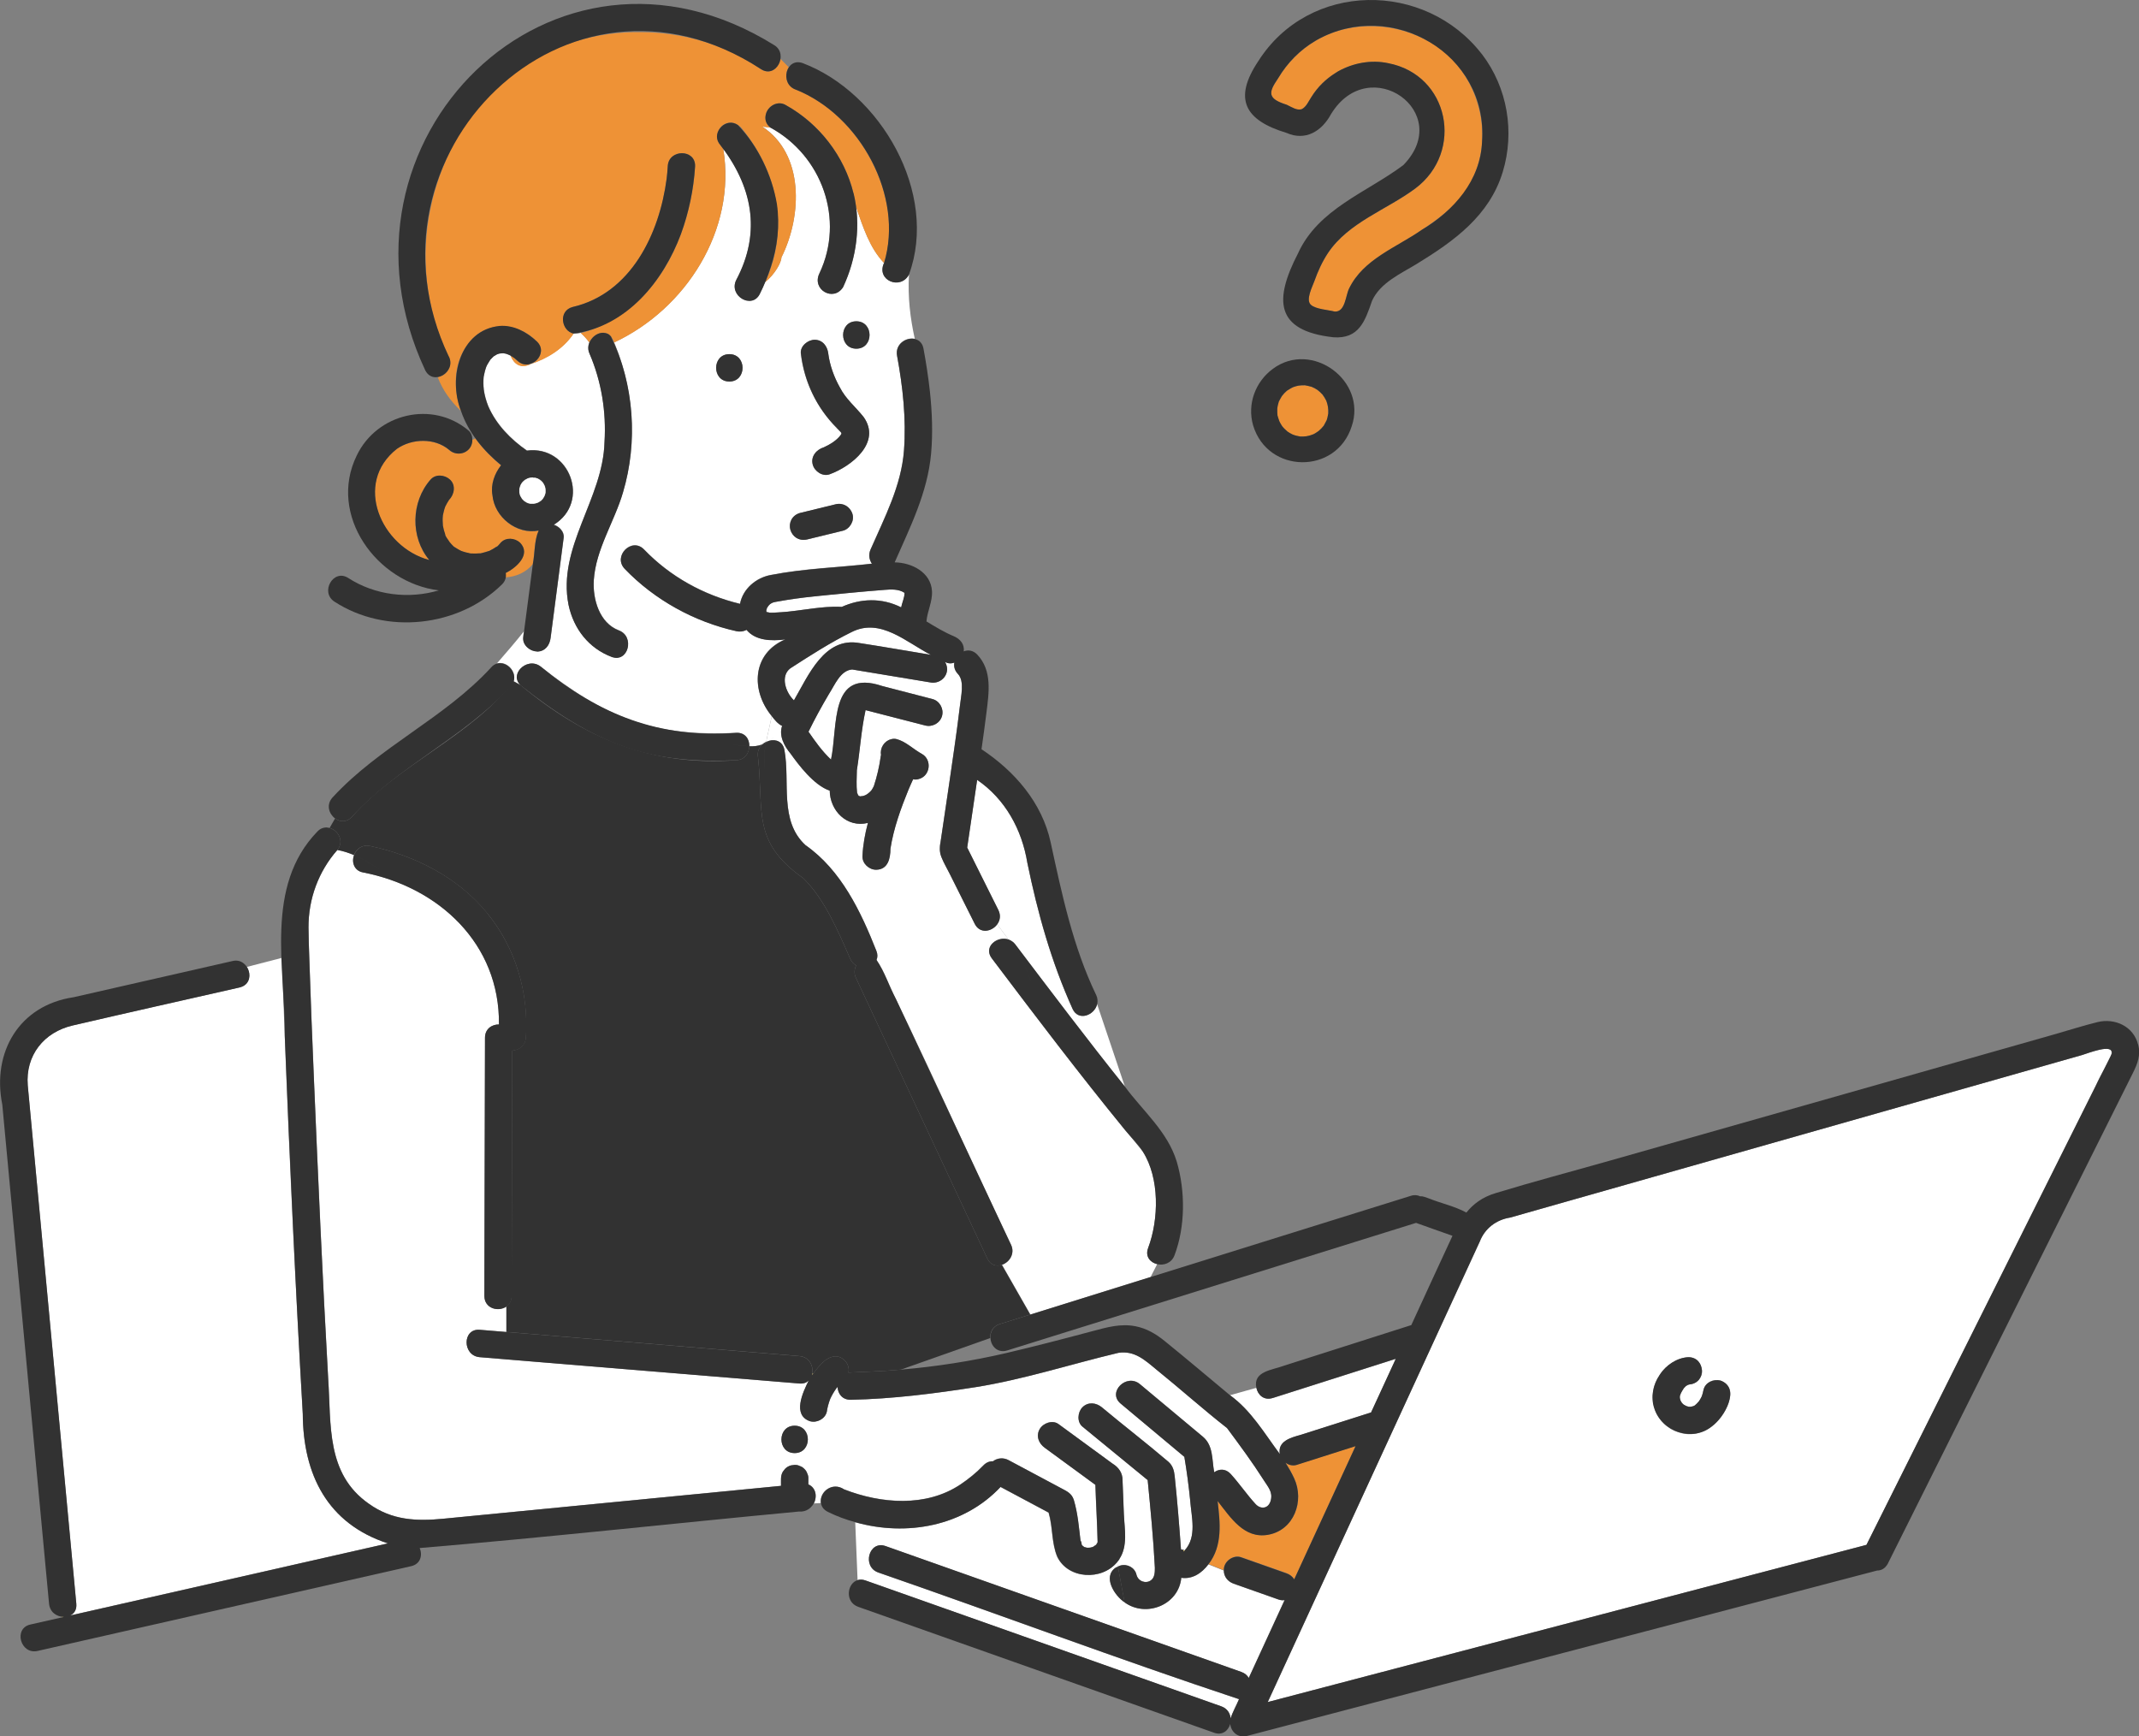 <svg width="340" height="276" viewBox="0 0 340 276" fill="none" xmlns="http://www.w3.org/2000/svg">
<rect x="0" y="0" width="340" height="276" fill="#808080" stroke="none"/>
<g clip-path="url(#clip0_57_106)">
<path d="M76.454 87.94C76.388 87.94 76.19 87.962 76.19 87.973C76.212 87.995 76.333 87.973 76.454 87.94Z" fill="#FFDC50"/>
<path d="M74.773 87.973C74.686 87.962 74.543 87.929 74.554 87.94C74.565 87.962 74.664 87.973 74.773 87.973Z" fill="#FFDC50"/>
<path d="M133.777 68.912C133.777 68.912 133.777 68.934 133.777 68.945C133.821 69.055 133.821 69.044 133.777 68.912Z" fill="#FFDC50"/>
<path d="M174.464 245.078C174.486 244.715 174.497 244.913 174.464 245.078V245.078Z" fill="#FFDC50"/>
<path d="M78.386 56.71C78.386 56.71 78.441 56.677 78.463 56.666C78.463 56.666 78.463 56.666 78.474 56.666C78.441 56.688 78.419 56.71 78.386 56.721V56.71Z" fill="#FFDC50"/>
<path d="M140.586 93.755C134.963 94.261 129.286 94.624 123.718 95.591C123.048 95.723 122.851 95.701 122.4 96.031C122.4 96.031 122.225 96.207 122.181 96.261C122.115 96.349 121.983 96.536 121.928 96.635C121.895 96.756 121.851 96.899 121.818 97.02C121.818 97.064 121.829 97.174 121.84 97.218C121.851 97.273 121.862 97.317 121.884 97.328V97.284C121.862 97.24 121.884 97.262 121.917 97.284C121.972 97.284 122.357 97.383 122.291 97.372C126.101 97.438 130.011 96.261 133.832 96.459C136.797 95.118 140.147 94.964 143.265 96.536C143.419 95.778 143.814 94.964 143.803 94.228C142.87 93.601 141.673 93.667 140.597 93.755H140.586Z" fill="white"/>
<path d="M188.334 246.452H188.312C187.916 246.353 188.191 246.87 188.334 246.452Z" fill="#FFDC50"/>
<path d="M188.531 246.529C188.455 246.485 188.389 246.463 188.334 246.452C188.4 246.485 188.466 246.496 188.531 246.529Z" fill="#FFDC50"/>
<path d="M266.973 222.06C266.973 222.06 266.973 222.093 266.984 222.115C266.984 222.093 266.984 222.082 266.973 222.06Z" fill="#FFDC50"/>
<path d="M135.381 100.461C132.042 102.087 128.748 104.209 125.629 106.232C123.982 107.452 124.882 110.068 126.2 111.321C128.506 107.353 131.043 101.186 136.633 102.219C140.421 102.802 144.188 103.462 147.966 104.088C144.056 102.098 139.971 98.152 135.381 100.461Z" fill="white"/>
<path d="M143.793 94.14C143.902 94.008 143.716 94.096 143.793 94.195C143.793 94.173 143.793 94.14 143.793 94.14Z" fill="#FFDC50"/>
<path d="M78.584 56.578C78.584 56.578 78.562 56.578 78.474 56.644C78.507 56.622 78.54 56.6 78.584 56.578Z" fill="#FFDC50"/>
<path d="M269.641 223.192C269.641 223.192 269.509 223.291 269.433 223.368C269.542 223.302 269.63 223.236 269.641 223.192Z" fill="#FFDC50"/>
<path d="M267.017 221.862C267.017 221.862 267.017 221.95 267.017 221.994C267.028 221.928 267.05 221.862 267.061 221.807C267.061 221.697 267.017 221.741 267.017 221.862Z" fill="#FFDC50"/>
<path d="M267.522 220.818C267.522 220.818 267.588 220.752 267.621 220.719C267.621 220.719 267.621 220.697 267.632 220.697C267.599 220.741 267.566 220.785 267.522 220.829V220.818Z" fill="#FFDC50"/>
<path d="M267.665 220.642C267.665 220.642 267.643 220.675 267.632 220.686C267.665 220.642 267.697 220.609 267.73 220.576C267.796 220.499 267.719 220.543 267.654 220.642H267.665Z" fill="#FFDC50"/>
<path d="M268.927 223.61C268.927 223.61 269.081 223.566 269.191 223.5C269.081 223.533 268.883 223.599 268.927 223.61Z" fill="#FFDC50"/>
<path d="M268.104 220.202C268.104 220.202 268.159 220.18 268.236 220.147C268.181 220.158 268.126 220.18 268.104 220.202Z" fill="#FFDC50"/>
<path d="M266.984 222.104C266.995 222.06 267.006 222.038 267.006 222.005C267.006 222.005 267.006 222.005 267.006 221.994C267.006 222.027 266.995 222.071 266.984 222.104Z" fill="#FFDC50"/>
<path d="M9.774 256.983L9.796 257.093C9.916 257.071 10.037 257.038 10.158 257.016C10.037 257.016 9.905 257.005 9.785 256.983H9.774Z" fill="#FFDC50"/>
<path d="M38.084 156.951C29.233 158.963 20.382 160.941 11.542 162.997C6.973 164.063 4.03 167.735 4.404 172.516C6.973 199.987 9.554 227.457 12.124 254.927C12.211 255.862 11.772 256.477 11.146 256.785C27.981 252.96 44.816 249.145 61.651 245.32C52.031 242.187 48.165 234.371 48.121 224.731C46.727 200.591 45.65 176.43 44.805 152.257L39.237 153.697C39.962 154.83 39.753 156.566 38.073 156.94L38.084 156.951Z" fill="white"/>
<path d="M200.853 235.218C199.052 232.393 197.053 229.689 195.054 226.995C191.244 224.016 187.543 220.697 183.743 217.63C181.975 216.168 180.328 214.651 177.791 215.036C170.247 216.827 162.802 219.257 155.115 220.488C148.559 221.51 141.893 222.368 135.249 222.499C133.887 222.521 133.195 221.51 133.151 220.455C133.096 220.521 133.031 220.587 132.976 220.653C132.58 221.191 132.251 221.763 131.976 222.368C131.724 223.016 131.537 223.698 131.438 224.39C131.197 225.533 129.857 226.226 128.759 225.907C125.937 224.94 127.606 221.345 128.55 219.465C128.21 219.773 127.727 219.96 127.101 219.916C124.97 219.74 122.84 219.564 120.709 219.389C107.312 218.289 93.903 217.179 80.506 216.08C79.089 215.959 77.662 215.849 76.245 215.728C73.467 215.497 73.456 211.144 76.245 211.375C77.662 211.496 79.089 211.606 80.506 211.727V207.671C79.177 208.583 76.992 207.967 76.992 205.989V200.877C77.036 188.895 77.058 176.913 77.091 164.932C77.091 163.514 78.211 162.821 79.309 162.832C79.463 150.004 69.733 140.99 57.675 138.66C56.335 138.407 55.83 137.088 56.281 135.911C55.424 135.549 54.545 135.263 53.634 135.098C50.636 138.495 49.022 142.87 49.044 147.432C49.055 149.091 49.12 150.751 49.175 152.411C49.373 158.644 49.637 164.866 49.889 171.098C50.559 187.115 51.273 203.142 52.173 219.147C52.667 226.446 51.833 234.272 58.63 239.01C62.353 241.681 66.263 241.813 70.534 241.396C88.412 239.659 106.28 237.911 124.157 236.174C124.179 235.416 124.037 234.602 124.454 233.921C124.564 233.778 124.685 233.624 124.794 233.481C125.069 233.206 125.387 233.019 125.75 232.92C125.947 232.898 126.134 232.865 126.332 232.843C126.628 232.832 126.914 232.898 127.166 233.03C127.441 233.118 127.672 233.272 127.869 233.481C128.078 233.679 128.232 233.91 128.32 234.184C128.451 234.448 128.517 234.723 128.506 235.02V235.943C129.659 236.372 129.934 237.878 129.374 238.977L130.472 238.911C130.197 237.13 132.295 235.471 134.151 236.724C140.015 239.01 147.164 239.593 152.611 235.976C153.939 235.097 155.202 234.064 156.311 232.909C156.784 232.426 157.311 232.239 157.827 232.261C158.508 231.722 159.485 231.645 160.287 232.074C163.098 233.58 165.92 235.075 168.732 236.581C169.588 237.043 170.346 237.372 170.675 238.417C171.312 240.549 171.488 242.825 171.752 245.034C171.675 244.451 172.136 245.881 171.806 245.287C171.828 245.32 171.938 245.573 171.96 245.562C171.971 245.584 171.982 245.595 171.993 245.617C172.048 245.683 172.158 245.771 172.202 245.793C172.246 245.826 172.301 245.859 172.334 245.891C172.465 245.913 172.63 245.957 172.751 246.001C172.916 245.99 173.08 246.023 173.256 245.99C173.432 245.957 173.596 245.913 173.761 245.848C173.838 245.793 174.146 245.562 174.113 245.617C174.157 245.573 174.2 245.529 174.244 245.496C174.277 245.408 174.552 245.056 174.453 245.122C174.453 245.122 174.453 245.122 174.453 245.133C174.453 245.133 174.453 245.133 174.453 245.122C174.453 245.122 174.453 245.122 174.442 245.122C174.442 245.144 174.42 245.166 174.409 245.177C174.2 245.386 174.354 245.199 174.442 245.122C174.442 245.111 174.442 245.089 174.453 245.078C174.398 242.055 174.2 239.032 174.102 236.009C171.411 234.042 168.721 232.074 166.041 230.106C165.086 229.414 164.614 228.227 165.261 227.127C165.811 226.182 167.293 225.654 168.237 226.347C171.093 228.435 173.959 230.535 176.814 232.624C177.824 233.239 178.439 234.13 178.417 235.317C178.483 237.097 178.56 238.878 178.626 240.659C178.725 243 179.296 245.738 177.901 247.804C177.791 247.958 177.671 248.101 177.55 248.255L177.693 249.002C177.824 248.947 177.945 248.87 178.077 248.837C179.175 248.519 180.394 249.167 180.647 250.299C180.921 251.355 182.118 251.762 182.92 251.201C183.557 250.761 183.579 249.893 183.568 249.178C183.326 244.528 182.876 239.89 182.426 235.251C178.966 232.415 175.507 229.59 172.059 226.754C171.148 226.006 171.29 224.445 172.059 223.676C172.949 222.785 174.222 222.928 175.134 223.676C178.637 226.611 182.261 229.392 185.731 232.349C186.423 232.964 186.621 233.712 186.719 234.613C187.126 238.494 187.444 242.374 187.719 246.265C187.905 246.287 188.092 246.342 188.29 246.419H188.312C190.299 244.254 189.377 241.055 189.179 238.45C188.949 236.141 188.641 233.844 188.257 231.557C184.875 228.732 181.492 225.907 178.121 223.082C175.968 221.279 179.065 218.223 181.196 220.004C184.523 222.785 187.851 225.566 191.189 228.347C192.88 229.765 192.617 231.975 193.001 234.009C193.77 233.459 194.813 233.382 195.636 234.294C197.02 235.822 198.184 237.537 199.568 239.054C200.402 239.967 201.665 239.813 201.995 238.461C202.324 237.13 201.599 236.405 200.831 235.196L200.853 235.218ZM126.31 230.975C123.51 230.975 123.51 226.622 126.31 226.622C129.11 226.622 129.11 230.975 126.31 230.975Z" fill="white"/>
<path d="M187.785 250.783C187.367 255.158 182.129 257.148 178.769 254.697C177.209 253.685 175.211 250.651 177.341 249.189C177.451 249.112 177.583 249.079 177.704 249.035L177.561 248.288C175.145 251.289 169.731 251.047 168.018 247.43C167.106 245.21 167.348 242.737 166.656 240.439C164.108 239.076 161.561 237.724 159.013 236.361C153.127 242.627 144.067 244.265 135.941 241.978L136.314 251.168C136.676 251.058 137.083 251.058 137.544 251.223C139.894 252.058 142.255 252.894 144.605 253.718C161.11 259.555 177.616 265.392 194.121 271.24C195.087 271.581 195.538 272.361 195.593 273.164C195.922 272.109 196.504 271.13 196.932 270.097C177.737 263.732 158.716 256.576 139.587 249.959C136.962 249.035 138.104 244.825 140.74 245.76C159.595 252.432 178.461 259.105 197.317 265.777C197.866 265.975 198.239 266.316 198.481 266.722C200.38 262.6 202.28 258.467 204.18 254.345C203.543 254.477 202.972 254.147 202.379 253.96C200.282 253.224 198.184 252.476 196.087 251.74C195.12 251.399 194.516 250.596 194.516 249.64L192.078 248.662C191.002 250.102 189.498 251.08 187.741 250.816L187.785 250.783Z" fill="white"/>
<path d="M206.157 232.832C205.509 233.041 204.861 232.865 204.345 232.492C204.85 233.305 205.322 234.13 205.718 234.976C207.398 238.581 205.696 243.242 201.534 243.957C197.778 244.594 195.658 241.264 193.55 238.581C193.945 241.989 194.385 245.683 192.111 248.618L194.549 249.596C194.439 248.244 195.999 247.057 197.284 247.507C197.58 247.617 197.888 247.716 198.184 247.826C200.282 248.563 202.379 249.31 204.477 250.047C205.026 250.245 205.454 250.585 205.729 251.014C208.979 243.957 212.23 236.9 215.48 229.842C212.372 230.832 209.265 231.821 206.157 232.81V232.832Z" fill="#EE9236"/>
<path d="M161.209 149.916C167.051 157.534 172.784 165.239 178.802 172.714L174.387 159.611C173.97 161.392 171.4 162.392 170.478 160.359C167.095 152.862 164.943 145.2 163.296 137.165C162.428 131.866 159.793 127.029 155.312 123.963C154.796 127.557 154.269 131.141 153.731 134.724C155.378 138.033 157.036 141.342 158.684 144.65C159.09 145.497 158.98 146.266 158.497 146.937C159.101 147.728 159.716 148.531 160.309 149.344C160.627 149.454 160.946 149.641 161.209 149.916Z" fill="white"/>
<path d="M182.492 198.382C184.216 193.831 184.347 187.279 181.657 183.047C173.388 173.044 165.448 162.711 157.64 152.312C156.268 150.477 158.53 148.718 160.309 149.333C159.716 148.52 159.101 147.728 158.497 146.926C157.64 148.091 155.751 148.476 154.928 146.838C153.61 144.2 152.292 141.551 150.963 138.912C150.151 137.307 148.976 135.659 149.503 133.79C150.557 126.579 151.688 119.412 152.578 112.179C152.731 110.695 153.357 108.287 152.259 107.122C151.721 106.55 151.578 105.902 151.688 105.308C151.205 105.506 150.667 105.473 150.206 105.209C151.249 106.946 149.679 108.87 147.79 108.452C143.672 107.771 139.565 107.089 135.447 106.408C133.558 106.55 132.679 108.892 131.768 110.288C130.604 112.234 129.495 114.278 128.506 116.301C129.582 117.862 130.67 119.401 132.086 120.731C133.217 115.388 131.779 106.21 140.213 109.035L148.218 111.112C149.36 111.409 150.041 112.662 149.734 113.795C149.415 114.938 148.196 115.608 147.054 115.311C143.902 114.487 140.74 113.685 137.577 112.871C136.885 116.004 136.698 119.247 136.193 122.424C136.171 123.611 136.083 124.82 136.226 126.007C136.248 126.084 136.27 126.172 136.292 126.249C136.182 125.71 136.292 126.205 136.38 126.37C136.468 126.546 136.479 126.568 136.479 126.535C136.479 126.524 136.479 126.513 136.479 126.502C136.446 126.403 136.358 126.205 136.501 126.48C136.523 126.48 136.545 126.502 136.589 126.535C136.611 126.535 136.676 126.557 136.709 126.579C136.797 126.579 137.226 126.502 137.006 126.557C137.149 126.535 137.313 126.469 137.467 126.425C137.84 126.282 138.291 125.886 138.521 125.6C138.664 125.392 138.785 125.161 138.895 124.941C139.389 123.435 139.751 121.885 139.971 120.324C139.949 120.478 139.916 120.555 140.026 119.95C140.004 120.071 139.993 120.203 139.971 120.324C139.993 120.203 140.004 120.082 140.037 119.972C139.839 118.906 140.542 117.785 141.596 117.51C141.882 117.422 142.178 117.411 142.464 117.466C143.979 117.84 145.176 119.104 146.549 119.84C148.185 120.786 147.856 123.347 146.033 123.82C145.747 123.908 145.451 123.919 145.165 123.864C145.154 123.864 145.143 123.864 145.132 123.864C144.891 124.391 144.66 124.93 144.418 125.469C143.167 128.513 142.035 131.635 141.53 134.9C141.53 136.439 141.146 138.22 139.257 138.242C138.115 138.242 137.028 137.242 137.083 136.065C137.16 134.285 137.489 132.526 137.95 130.8C134.601 131.613 131.932 128.876 131.878 125.666C129.341 124.831 126.881 121.5 125.662 119.796C124.652 118.587 123.773 116.949 124.311 115.377C123.641 115.081 123.125 114.41 122.675 113.838C122.411 115.169 122.049 116.554 121.785 117.939C121.939 117.862 122.104 117.796 122.28 117.752C122.521 117.576 122.763 117.378 123.015 117.136C122.774 117.378 122.532 117.576 122.28 117.752C123.345 117.455 124.454 117.895 124.696 119.236C125.629 124.281 123.828 130.481 128.045 134.351C133.7 138.308 136.83 144.87 139.312 151.158C139.532 151.708 139.499 152.191 139.334 152.587C146.801 167.46 153.5 182.838 160.715 197.865C161.363 199.206 160.539 200.613 159.276 201.042L163.79 208.946C170.159 206.956 176.518 204.977 182.887 202.988L183.941 200.932C182.854 200.668 181.997 199.723 182.502 198.382H182.492Z" fill="white"/>
<path d="M82.702 106.309C83.46 105.473 84.832 105.077 85.964 105.968C90.543 109.584 95.55 112.915 101.129 114.751C106.291 116.444 111.639 116.751 117.03 116.477C118.37 116.4 119.15 117.411 119.106 118.62C119.787 118.642 120.468 118.587 121.149 118.334C121.335 118.159 121.555 118.027 121.785 117.917C122.049 116.543 122.411 115.147 122.675 113.816C119.315 109.771 119.501 103.868 124.816 101.615C122.653 101.901 120.105 101.857 118.656 100.098C118.184 100.351 117.612 100.428 117.052 100.307C110.365 98.823 104.05 95.349 99.295 90.402C97.352 88.38 100.426 85.302 102.37 87.325C106.521 91.645 111.847 94.569 117.623 95.965C118.074 93.557 120.204 91.787 122.565 91.37C127.847 90.337 133.25 90.194 138.587 89.578C138.17 88.973 138.005 88.171 138.368 87.335C140.586 82.268 143.265 77.2 143.683 71.583C144.056 66.571 143.507 61.459 142.585 56.523C142.244 54.666 144.045 53.544 145.407 53.852C144.682 50.577 144.276 47.202 144.484 43.618C143.156 46.147 139.235 44.542 140.52 41.782C138.225 39.364 137.204 36.132 136.083 32.901C136.633 37.232 135.853 41.673 134.008 45.619C132.503 48.037 128.956 46.015 130.252 43.42C134.293 34.879 130.659 24.766 122.499 20.292C122.06 20.215 121.599 20.16 121.149 20.116C127.792 24.436 127.551 34.22 124.201 40.914C124.201 41.728 123.092 43.662 121.632 44.816C121.368 45.443 121.083 46.059 120.786 46.674C119.545 49.191 115.79 46.982 117.03 44.476C120.863 37.276 119.798 30.064 114.966 23.656C117.074 36.55 109.025 49.082 97.626 54.413C100.756 61.91 101.382 70.429 99.032 78.212C97.681 82.862 94.705 87.248 94.386 92.172C94.2 95.195 95.265 98.999 98.373 100.175C100.964 101.153 99.833 105.363 97.22 104.374C93.585 103 91.191 99.922 90.378 96.141C88.533 86.94 95.869 79.278 96.089 70.22C96.385 65.427 95.606 60.591 93.706 56.172C93.464 55.611 93.442 54.963 93.673 54.402C93.255 53.852 92.805 53.336 92.311 52.907C91.927 53.039 91.52 53.05 91.191 52.973C89.478 55.479 86.93 56.974 84.36 57.832C82.757 58.634 81.692 57.832 81.154 56.502C81.022 56.425 80.879 56.359 80.747 56.282C81.209 56.535 80.791 56.304 80.539 56.227C80.407 56.183 80.231 56.172 80.088 56.128C79.858 56.106 79.605 56.161 79.375 56.15C79.463 56.15 79.528 56.15 79.572 56.161C79.704 56.161 79.759 56.161 79.572 56.161C79.375 56.161 79.221 56.216 79.012 56.304C78.826 56.392 78.749 56.436 78.606 56.545C78.595 56.556 78.551 56.578 78.485 56.622C78.287 56.776 78.123 56.985 77.947 57.161C77.739 57.524 77.475 57.865 77.321 58.249C77.124 58.777 77.003 59.316 76.893 59.865C76.827 60.558 76.838 61.25 76.915 61.943C77.047 62.833 77.288 63.702 77.618 64.537C78.87 67.439 81.176 69.814 83.767 71.605C90.554 70.715 93.969 79.751 88.039 83.389C88.918 83.675 89.73 84.51 89.609 85.456C88.918 90.765 88.226 96.064 87.534 101.373C87.073 104.957 82.219 103.725 83.328 100.296C81.966 102.022 80.451 103.769 78.968 105.473C80.495 104.967 82.153 106.671 81.659 108.276C82.032 108.485 82.406 108.694 82.779 108.881C81.889 108.067 82.065 107.001 82.735 106.276L82.702 106.309ZM136.116 51.071C138.917 51.071 138.917 55.424 136.116 55.424C133.316 55.424 133.316 51.071 136.116 51.071ZM129.473 54.017C130.746 54.017 131.504 55.029 131.647 56.194C131.867 57.974 132.547 59.942 133.481 61.569C134.414 63.427 136.018 64.702 137.269 66.296C140.158 70.363 135.315 74.144 131.867 75.398C130.757 75.804 129.484 74.947 129.187 73.881C128.814 72.562 129.769 71.462 130.966 71.1C131.954 70.638 132.954 70.022 133.591 69.198C133.624 69.143 133.668 69.077 133.7 69.022C133.711 68.978 133.733 68.934 133.744 68.879C133.744 68.857 133.711 68.802 133.668 68.736C130.153 65.383 127.825 61.052 127.287 56.205C127.144 55.029 128.396 54.028 129.462 54.028L129.473 54.017ZM127.144 81.553C129.033 81.092 130.922 80.63 132.822 80.168C134.008 79.883 135.128 80.542 135.501 81.685C135.853 82.785 135.084 84.093 133.986 84.368C132.097 84.829 130.208 85.291 128.309 85.753C127.123 86.038 126.002 85.379 125.629 84.236C125.278 83.136 126.046 81.828 127.144 81.553ZM115.932 56.293C118.733 56.293 118.733 60.646 115.932 60.646C113.132 60.646 113.132 56.293 115.932 56.293Z" fill="white"/>
<path d="M159.266 201.042C158.409 201.339 157.454 201.141 156.948 200.064C156.081 198.217 155.213 196.359 154.346 194.512C148.251 181.497 142.156 168.482 136.061 155.456C135.721 154.731 135.798 154.027 136.094 153.455C135.677 153.225 135.315 152.851 135.106 152.312C133.316 148.234 131.076 142.87 127.672 139.594C119.457 133.779 121.434 129.052 120.49 120.379C120.336 119.522 120.643 118.818 121.149 118.345C120.468 118.598 119.787 118.653 119.106 118.631C119.073 119.697 118.392 120.775 117.03 120.841C103.6 121.83 92.959 117.4 82.757 108.914C82.395 108.727 82.021 108.518 81.637 108.309C74.697 117.18 63.397 121.412 55.929 129.844C55.094 130.756 54.029 130.668 53.261 130.096L52.393 131.602C53.766 131.976 54.754 133.746 53.612 135.109C54.534 135.274 55.413 135.56 56.258 135.922C56.61 134.966 57.543 134.208 58.806 134.471C65.911 135.977 72.797 139.451 77.442 145.156C81.988 150.729 84.042 157.754 83.581 164.91C83.493 166.24 82.45 166.932 81.406 166.987C81.373 179.98 81.351 192.985 81.318 205.978C81.318 206.758 80.967 207.319 80.484 207.66V211.716C96.012 212.991 111.551 214.277 127.079 215.552C128.649 215.684 129.319 217.124 129.11 218.322L129.253 218.344C130.175 217.201 131.164 215.728 132.734 215.596C134.052 215.552 135.15 216.893 134.865 218.179C137.643 218.025 140.421 217.971 143.2 217.707L157.41 212.683C157.344 211.76 157.783 210.814 158.914 210.463C160.528 209.957 162.132 209.462 163.746 208.957L159.233 201.053L159.266 201.042Z" fill="#323232"/>
<path d="M202.313 222.214C200.908 222.664 199.941 221.719 199.711 220.598L195.516 221.774C198.898 224.225 200.963 227.809 203.444 231.129C203.082 229.073 205.19 228.523 206.728 228.095C210.473 226.896 214.206 225.709 217.951 224.522C219.258 221.675 220.576 218.828 221.882 215.992C215.359 218.069 208.847 220.147 202.324 222.225L202.313 222.214Z" fill="white"/>
<path d="M74.169 54.995C76.86 50.961 82.054 50.928 85.327 54.281C87.38 56.194 84.294 59.272 82.252 57.359C82.164 57.282 81.835 57.007 81.813 56.974C81.604 56.82 81.384 56.666 81.154 56.556C81.692 57.887 82.757 58.689 84.36 57.887C86.93 57.029 89.489 55.545 91.191 53.028C89.247 52.621 88.698 49.4 91.037 48.796C100.328 46.63 104.83 37.122 105.972 28.416C106.038 27.767 106.126 27.108 106.148 26.448C106.258 23.656 110.606 23.645 110.496 26.448C109.761 37.693 104.116 49.84 92.311 52.951C92.816 53.391 93.266 53.896 93.673 54.446C94.123 53.358 95.463 52.511 96.605 53.05C97.132 53.325 97.428 53.885 97.626 54.446C109.025 49.114 117.074 36.583 114.966 23.689C114.746 23.381 114.527 23.062 114.296 22.755C113.593 21.809 114.153 20.314 115.076 19.776C115.965 19.237 117.096 19.523 117.788 20.248C118.315 20.171 118.831 20.127 119.348 20.105C118.831 20.127 118.304 20.171 117.788 20.248C123.663 27.349 125.497 36.297 121.643 44.839C123.103 43.684 124.212 41.75 124.212 40.936C127.562 34.231 127.803 24.447 121.16 20.138C120.665 20.094 120.149 20.094 119.644 20.105C120.621 20.083 121.577 20.138 122.51 20.314C121.731 19.765 121.533 18.94 121.731 18.182C122.049 16.819 123.663 15.928 124.915 16.709C130.878 20.017 135.194 26.14 136.083 32.934C137.204 36.165 138.225 39.397 140.52 41.816C143.09 33.582 139.191 23.777 132.723 18.127C131.405 16.907 129.89 15.917 128.309 15.06C127.694 14.752 127.079 14.466 126.442 14.224C124.827 13.609 124.663 11.762 125.376 10.685L124.059 9.366C123.85 10.784 122.422 12.004 120.918 10.982C115.262 7.112 108.619 5.101 101.766 5.112C75.421 4.771 60.223 33.978 71.325 56.677C72.105 58.26 70.897 59.722 69.579 59.953C70.337 61.965 71.567 63.691 73.247 65.317C72.083 61.899 72.039 57.996 74.147 55.007L74.169 54.995Z" fill="#EE9236"/>
<path d="M85.623 84.356C82.142 85.049 78.606 82.246 78.276 78.739C77.98 77.035 78.617 75.288 79.649 73.98C78.112 72.727 76.717 71.286 75.553 69.671C75.421 69.781 75.246 69.857 75.059 69.901C75.103 71.902 72.775 72.792 71.358 71.506C69.074 69.583 65.472 69.692 63.078 71.352C56.083 76.816 60.552 86.984 68.217 89.028C65.186 85.401 65.318 79.762 68.426 76.233C69.228 75.321 70.677 75.475 71.501 76.233C72.478 77.135 72.204 78.618 71.358 79.476C71.128 79.806 70.952 80.157 70.765 80.509C70.59 80.96 70.48 81.444 70.381 81.916C70.326 82.466 70.348 83.026 70.381 83.576C70.458 84.06 70.59 84.532 70.765 84.994C70.897 85.39 70.71 84.906 70.71 84.884C70.754 85.302 71.226 85.808 71.446 86.17C71.622 86.368 71.83 86.643 72.116 86.896C72.434 87.083 72.907 87.401 73.291 87.577C73.774 87.764 74.29 87.885 74.795 87.984C75.377 88.006 75.872 88.006 76.443 87.951C76.926 87.83 77.332 87.72 77.782 87.566C78.2 87.368 78.595 87.138 78.968 86.863C79.177 86.731 78.804 86.984 78.826 86.984C79.034 86.951 79.441 86.423 79.572 86.269C80.396 85.379 81.813 85.5 82.647 86.269C84.459 88.149 82.032 90.26 80.352 91.095C80.396 91.315 80.385 91.546 80.352 91.776C82.076 91.678 83.668 90.941 84.679 89.677C85.019 87.94 84.887 85.994 85.601 84.368L85.623 84.356Z" fill="#EE9236"/>
<path d="M129.088 218.597C129.143 218.509 129.22 218.432 129.286 218.344L129.143 218.322C129.132 218.41 129.121 218.509 129.088 218.586V218.597Z" fill="#FFDC50"/>
<path d="M330.984 167.691C300.675 176.309 270.366 184.916 240.057 193.534C237.828 193.886 236.027 195.249 235.214 197.349C223.98 221.752 212.746 246.155 201.512 270.548C233.237 262.215 264.963 253.894 296.678 245.562C308.812 221.268 320.947 196.975 333.082 172.681C334.806 168.504 338.792 164.921 330.984 167.691ZM274.967 222.104C274.341 225.665 270.75 228.864 267.039 227.743C263.195 226.743 261.416 221.972 263.722 218.718C264.919 216.3 270.015 213.848 270.564 217.905C270.597 219.015 269.652 219.993 268.565 220.059C268.488 220.081 268.411 220.103 268.323 220.125C268.214 220.191 268.104 220.246 267.994 220.312C267.906 220.4 267.818 220.477 267.741 220.576C267.719 220.598 267.675 220.653 267.621 220.708C267.456 220.96 267.302 221.202 267.17 221.477C267.126 221.587 267.093 221.686 267.061 221.796C267.061 221.84 267.039 221.906 267.017 222.005C267.017 222.104 267.017 222.203 267.039 222.302C267.061 222.411 267.072 222.455 267.039 222.302C267.039 222.258 267.017 222.192 266.995 222.104C267.039 222.313 267.05 222.412 267.137 222.653C267.203 222.785 267.28 222.895 267.357 223.016C267.445 223.115 267.522 223.181 267.61 223.258C267.752 223.357 267.895 223.423 268.049 223.5C268.181 223.544 268.301 223.577 268.433 223.61C268.543 223.61 268.653 223.61 268.763 223.61C268.927 223.577 269.092 223.511 269.246 223.478C269.301 223.445 269.345 223.423 269.4 223.39C269.641 223.203 269.861 222.961 270.08 222.697C270.234 222.466 270.377 222.225 270.498 221.961C270.63 221.631 270.706 221.301 270.772 220.949C271.574 218.234 275.637 219.29 274.967 222.104Z" fill="white"/>
<path d="M77.464 145.156C72.819 139.451 65.933 135.977 58.828 134.471C57.554 134.197 56.632 134.966 56.281 135.922C58.071 136.681 59.729 137.791 61.398 138.901C59.729 137.791 58.059 136.681 56.281 135.922C55.83 137.099 56.346 138.418 57.675 138.671C69.744 141.001 79.474 150.015 79.309 162.843C78.211 162.832 77.102 163.525 77.091 164.943C77.058 176.924 77.036 188.906 77.003 200.888C77.003 202.592 77.003 204.296 76.992 206C76.992 207.978 79.177 208.594 80.506 207.682C81 207.341 81.34 206.78 81.34 206C81.373 193.007 81.395 180.002 81.428 167.009C82.472 166.954 83.515 166.262 83.603 164.932C84.064 157.776 81.999 150.751 77.464 145.178V145.156Z" fill="#323232"/>
<path d="M177.923 247.826C179.318 245.76 178.747 243.022 178.648 240.681C178.571 238.9 178.505 237.119 178.439 235.339C178.461 234.162 177.846 233.261 176.836 232.646C173.981 230.557 171.115 228.457 168.259 226.369C167.315 225.676 165.833 226.204 165.283 227.149C164.636 228.249 165.108 229.436 166.063 230.128C168.754 232.096 171.444 234.064 174.124 236.031C174.211 239.054 174.409 242.077 174.475 245.1C174.475 245.111 174.475 245.133 174.464 245.144C174.464 245.144 174.464 245.144 174.475 245.144C174.475 245.144 174.475 245.144 174.475 245.155C174.475 245.155 174.475 245.155 174.475 245.144C174.563 245.078 174.299 245.43 174.266 245.518C174.222 245.551 174.179 245.595 174.135 245.639C174.168 245.584 173.86 245.815 173.783 245.87C173.618 245.935 173.454 245.979 173.278 246.012C173.113 246.045 172.938 246.012 172.773 246.023C172.652 245.979 172.476 245.935 172.356 245.914C172.323 245.881 172.268 245.848 172.224 245.815C172.191 245.782 172.081 245.694 172.015 245.639C172.004 245.617 171.993 245.606 171.982 245.584C171.971 245.584 171.85 245.342 171.828 245.309C172.158 245.903 171.697 244.473 171.774 245.056C171.51 242.858 171.334 240.582 170.697 238.439C170.368 237.394 169.61 237.054 168.754 236.603C165.942 235.097 163.12 233.602 160.309 232.096C159.507 231.667 158.541 231.755 157.849 232.283C157.333 232.261 156.795 232.448 156.333 232.931C155.224 234.086 153.961 235.108 152.633 235.998C147.186 239.615 140.037 239.043 134.173 236.746C132.328 235.493 130.219 237.152 130.494 238.933C130.582 239.472 130.911 239.978 131.57 240.307C132.954 241 134.447 241.549 135.985 241.967C144.111 244.254 153.171 242.616 159.057 236.35C161.605 237.713 164.152 239.065 166.7 240.428C167.381 242.737 167.139 245.21 168.062 247.419C169.775 251.036 175.189 251.278 177.605 248.277C177.726 248.134 177.846 247.991 177.956 247.826H177.923ZM174.464 245.078C174.486 244.715 174.497 244.913 174.464 245.078V245.078Z" fill="#323232"/>
<path d="M174.42 245.188C174.42 245.188 174.442 245.155 174.453 245.133C174.365 245.21 174.211 245.397 174.42 245.188Z" fill="#323232"/>
<path d="M267.632 220.686C267.632 220.686 267.632 220.708 267.621 220.708C267.675 220.653 267.719 220.598 267.741 220.576C267.708 220.609 267.675 220.642 267.643 220.686H267.632Z" fill="#323232"/>
<path d="M267.028 222.302C267.006 222.214 266.995 222.104 267.006 222.005C267.006 222.038 266.995 222.06 266.984 222.104C267.006 222.192 267.017 222.258 267.028 222.302Z" fill="#323232"/>
<path d="M267.017 222.005C267.039 221.906 267.061 221.84 267.061 221.796C267.039 221.862 267.028 221.928 267.017 221.983C267.017 221.983 267.017 221.983 267.017 221.994V222.005Z" fill="#323232"/>
<path d="M267.028 222.302C267.05 222.411 267.061 222.455 267.028 222.302V222.302Z" fill="#323232"/>
<path d="M273.452 219.433C272.376 219.191 271.003 219.751 270.772 220.95C270.706 221.29 270.619 221.631 270.498 221.961C270.377 222.214 270.234 222.455 270.08 222.697C269.861 222.961 269.641 223.203 269.4 223.39C269.345 223.423 269.301 223.456 269.246 223.478C269.081 223.522 268.927 223.588 268.763 223.61C268.653 223.61 268.543 223.61 268.433 223.61C268.301 223.577 268.17 223.544 268.049 223.5C267.895 223.423 267.752 223.346 267.61 223.258C267.522 223.181 267.445 223.104 267.357 223.016C267.28 222.895 267.203 222.785 267.137 222.653C267.05 222.423 267.039 222.324 266.995 222.104C266.995 222.082 266.995 222.071 266.984 222.049C266.984 222.071 266.984 222.082 266.995 222.104C267.006 222.071 267.017 222.027 267.017 221.994C267.017 221.928 267.05 221.609 267.061 221.807C267.093 221.697 267.137 221.587 267.17 221.488C267.291 221.213 267.456 220.971 267.621 220.719C267.588 220.752 267.577 220.774 267.522 220.818C267.566 220.774 267.599 220.73 267.632 220.686C267.654 220.631 267.818 220.455 267.73 220.576C267.818 220.488 267.895 220.4 267.983 220.312C268.093 220.246 268.203 220.18 268.312 220.125C268.389 220.103 268.477 220.092 268.554 220.059C271.321 219.817 271.091 215.739 268.378 215.728C264.623 215.926 261.756 220.312 262.942 223.852C264.117 227.6 269.059 229.271 272.134 226.71C274.056 225.292 276.812 220.675 273.452 219.422V219.433ZM268.247 220.147C268.17 220.18 268.093 220.213 268.115 220.202C268.148 220.169 268.192 220.158 268.247 220.147ZM268.927 223.61C268.927 223.61 269.092 223.544 269.191 223.5C269.07 223.566 268.971 223.61 268.927 223.61ZM269.422 223.368C269.498 223.291 269.641 223.17 269.63 223.192C269.608 223.225 269.52 223.291 269.422 223.368Z" fill="#323232"/>
<path d="M128.484 235.954V235.031C128.495 234.734 128.429 234.448 128.298 234.195C128.21 233.921 128.056 233.69 127.847 233.492C127.65 233.283 127.419 233.129 127.144 233.041C126.881 232.909 126.606 232.843 126.31 232.854C126.112 232.876 125.926 232.909 125.728 232.931C125.354 233.03 125.036 233.217 124.772 233.492C124.663 233.635 124.542 233.789 124.432 233.932C124.015 234.613 124.157 235.427 124.136 236.185C106.258 237.922 88.391 239.67 70.513 241.407C66.241 241.824 62.331 241.692 58.609 239.021C51.8 234.25 52.657 226.479 52.162 219.158C51.262 203.153 50.548 187.126 49.878 171.109C49.615 164.888 49.362 158.655 49.164 152.422C49.109 150.762 49.044 149.102 49.033 147.443C49.011 142.881 50.625 138.506 53.623 135.109C52.283 134.867 50.867 134.889 49.318 135.274C50.867 134.889 52.283 134.878 53.623 135.109C55.325 133.031 52.25 130.25 50.438 132.185C42.026 140.891 45.332 153.785 45.266 164.657C46.068 184.696 46.957 204.725 48.132 224.742C48.187 234.371 52.031 242.198 61.661 245.331C44.827 249.156 27.992 252.971 11.157 256.796C11.783 256.488 12.223 255.884 12.135 254.938C9.565 227.468 6.984 199.998 4.415 172.527C4.03 167.757 6.973 164.074 11.553 163.008C20.393 160.952 29.244 158.974 38.095 156.962C40.895 156.281 39.556 152.103 36.942 152.763C28.53 154.676 20.118 156.599 11.706 158.512C3.053 159.787 -1.307 167.251 0.362 175.572C2.844 202.02 5.315 228.479 7.797 254.927C7.94 256.301 9.038 256.994 10.169 257.016L4.821 258.225C2.097 258.841 3.251 263.04 5.974 262.424C25.774 257.928 45.562 253.432 65.362 248.947C66.867 248.607 67.185 247.178 66.713 246.067C86.831 244.386 106.916 242.154 127.024 240.263C129.506 240.472 130.713 236.999 128.495 235.965L128.484 235.954Z" fill="#323232"/>
<path d="M55.929 129.844C63.353 121.753 73.708 117.268 81.143 109.167C83.087 107.001 79.803 104.077 78.068 106.089C70.644 114.179 60.289 118.664 52.854 126.766C51.8 127.92 52.294 129.382 53.261 130.096C54.029 130.657 55.094 130.756 55.929 129.844Z" fill="#323232"/>
<path d="M117.03 116.488C104.907 117.411 95.243 113.619 85.964 105.968C84.832 105.077 83.46 105.484 82.702 106.309C81.999 107.078 81.835 108.21 82.889 109.046C87.973 113.058 93.376 116.697 99.548 118.807C105.159 120.731 111.133 121.126 117.03 120.841C118.392 120.775 119.084 119.697 119.106 118.631C117.986 118.598 116.866 118.334 115.746 118.334C116.866 118.334 117.986 118.587 119.106 118.631C119.15 117.422 118.37 116.411 117.03 116.488Z" fill="#323232"/>
<path d="M78.463 56.666C78.529 56.622 78.573 56.6 78.584 56.589C78.551 56.611 78.518 56.633 78.474 56.655C78.474 56.655 78.474 56.655 78.463 56.655V56.666Z" fill="#323232"/>
<path d="M108.223 37.243C109.486 33.78 110.255 30.131 110.485 26.448C110.595 23.645 106.247 23.656 106.137 26.448C106.115 27.108 106.027 27.756 105.961 28.416C104.819 37.122 100.317 46.641 91.026 48.796C88.687 49.4 89.225 52.621 91.18 53.028C99.647 51.907 105.423 44.696 108.223 37.243Z" fill="#323232"/>
<path d="M97.121 53.49C96.978 53.314 96.791 53.149 96.605 53.061C94.826 52.269 92.86 54.512 93.706 56.227C95.606 60.646 96.385 65.482 96.089 70.275C95.869 79.333 88.533 86.995 90.378 96.195C91.191 99.988 93.585 103.055 97.22 104.429C99.844 105.418 100.975 101.219 98.373 100.23C95.265 99.053 94.189 95.25 94.386 92.227C94.705 87.302 97.681 82.916 99.032 78.267C101.415 70.187 100.822 61.085 97.121 53.501V53.49Z" fill="#323232"/>
<path d="M71.336 56.666C56.138 24.645 90.06 -9.091 120.929 10.97C123.367 12.575 125.343 8.629 123.125 7.211C87.82 -14.818 50.537 22.491 67.591 58.854C68.865 61.382 72.577 59.129 71.347 56.655L71.336 56.666Z" fill="#323232"/>
<path d="M126.442 14.224C136.72 18.302 143.738 31.186 140.52 41.816C139.224 44.575 143.156 46.179 144.484 43.651C149.217 30.691 139.971 14.73 127.606 10.036C124.915 9.069 123.905 13.301 126.453 14.235L126.442 14.224Z" fill="#323232"/>
<path d="M174.233 158.149C170.544 150.476 168.798 142.155 167.008 133.911C165.646 127.59 161.286 122.588 156.015 119.093C156.29 117.169 156.553 115.235 156.795 113.311C157.19 110.112 157.75 106.605 155.345 104.055C154.675 103.352 153.874 103.264 153.182 103.538C153.357 102.417 152.611 101.549 151.611 101.131C150.085 100.494 148.679 99.636 147.263 98.779C147.394 97.152 148.24 95.624 148.141 93.953C147.965 90.963 144.924 89.424 142.211 89.391C144.671 83.785 147.438 78.311 147.998 72.122C148.295 68.846 148.163 65.526 147.812 62.229C147.559 59.931 147.208 57.645 146.79 55.402C146.626 54.512 146.066 54.039 145.418 53.885C144.056 53.578 142.255 54.71 142.596 56.556C143.507 61.492 144.067 66.604 143.694 71.616C143.276 77.233 140.597 82.29 138.379 87.368C138.016 88.204 138.181 88.995 138.598 89.611C133.261 90.227 127.858 90.369 122.576 91.403C120.215 91.809 118.085 93.59 117.634 95.998C111.858 94.612 106.532 91.677 102.381 87.358C100.437 85.335 97.362 88.413 99.306 90.435C104.061 95.382 110.376 98.856 117.063 100.34C117.623 100.461 118.194 100.384 118.667 100.131C120.127 101.879 122.664 101.923 124.827 101.648C119.523 103.901 119.337 109.804 122.686 113.849C122.873 112.882 123.015 111.959 123.015 111.09C123.015 111.948 122.873 112.882 122.686 113.849C123.136 114.421 123.652 115.081 124.322 115.388C123.784 116.96 124.663 118.598 125.673 119.807C126.892 121.5 129.352 124.831 131.889 125.677C131.932 128.887 134.612 131.624 137.961 130.811C137.5 132.537 137.182 134.296 137.094 136.076C137.039 137.253 138.126 138.253 139.268 138.253C141.146 138.231 141.541 136.45 141.541 134.911C142.057 131.646 143.189 128.524 144.429 125.48C144.66 124.941 144.891 124.402 145.143 123.875C145.154 123.875 145.165 123.875 145.176 123.875C145.462 123.941 145.758 123.93 146.044 123.831C147.867 123.358 148.196 120.797 146.56 119.851C145.187 119.115 143.99 117.851 142.475 117.477C142.189 117.411 141.893 117.422 141.607 117.521C140.564 117.785 139.85 118.917 140.048 119.983C140.026 120.104 140.004 120.214 139.982 120.335C139.762 121.907 139.4 123.446 138.906 124.952C138.796 125.172 138.686 125.403 138.532 125.611C138.291 125.908 137.851 126.293 137.478 126.436C137.335 126.48 137.16 126.546 137.017 126.568C137.248 126.513 136.819 126.568 136.72 126.59C136.676 126.568 136.622 126.557 136.6 126.546C136.556 126.513 136.534 126.491 136.512 126.491C136.369 126.216 136.446 126.414 136.49 126.513C136.49 126.513 136.49 126.535 136.49 126.546C136.49 126.579 136.49 126.546 136.391 126.381C136.303 126.216 136.193 125.721 136.303 126.26C136.281 126.183 136.259 126.095 136.237 126.018C136.105 124.831 136.182 123.622 136.204 122.435C136.709 119.258 136.896 116.026 137.588 112.882C140.751 113.685 143.902 114.498 147.065 115.322C148.196 115.619 149.426 114.949 149.745 113.805C150.052 112.684 149.371 111.42 148.229 111.123C145.561 110.431 142.892 109.738 140.224 109.046C131.79 106.221 133.228 115.399 132.097 120.742C130.681 119.412 129.593 117.873 128.517 116.312C129.506 114.289 130.626 112.245 131.779 110.299C132.69 108.903 133.58 106.561 135.458 106.419C139.576 107.1 143.683 107.782 147.801 108.463C149.679 108.87 151.26 106.957 150.217 105.22C150.667 105.484 151.216 105.517 151.699 105.319C151.589 105.913 151.732 106.572 152.27 107.133C153.368 108.287 152.731 110.706 152.589 112.19C152.051 116.751 151.348 121.247 150.7 125.787C150.305 128.458 149.909 131.13 149.514 133.801C149.382 134.669 149.283 135.406 149.646 136.263C150.03 137.176 150.535 138.044 150.974 138.923C152.292 141.562 153.61 144.211 154.939 146.849C155.762 148.498 157.651 148.102 158.508 146.937C157.432 145.508 156.399 144.079 155.62 142.518C156.399 144.079 157.421 145.508 158.508 146.937C158.991 146.266 159.101 145.486 158.694 144.65C157.047 141.342 155.389 138.033 153.742 134.724C154.28 131.141 154.807 127.546 155.323 123.963C159.804 127.029 162.439 131.866 163.307 137.165C164.965 145.2 167.106 152.862 170.489 160.359C171.411 162.392 173.981 161.392 174.398 159.611C174.508 159.161 174.475 158.666 174.244 158.16L174.233 158.149ZM143.793 94.14C143.793 94.14 143.793 94.173 143.793 94.195C143.716 94.085 143.902 94.008 143.793 94.14ZM124.059 97.317C123.499 97.361 122.719 97.438 122.269 97.383C122.335 97.383 121.95 97.295 121.895 97.295C121.873 97.284 121.84 97.262 121.862 97.295V97.339C121.84 97.328 121.829 97.273 121.818 97.229C121.818 97.185 121.818 97.075 121.796 97.031C121.829 96.91 121.873 96.767 121.906 96.646C121.961 96.547 122.093 96.36 122.159 96.272C122.214 96.218 122.357 96.097 122.378 96.042C122.357 96.064 122.335 96.075 122.302 96.085C122.335 96.064 122.346 96.053 122.378 96.042C122.84 95.712 123.026 95.723 123.696 95.602C125.541 95.25 127.408 95.008 129.275 94.821C133.031 94.448 136.808 94.041 140.564 93.766C141.64 93.678 142.837 93.612 143.771 94.239C143.771 94.986 143.386 95.789 143.232 96.547C140.114 94.975 136.753 95.14 133.799 96.47C130.538 96.294 127.298 97.13 124.048 97.328L124.059 97.317ZM136.633 102.219C131.032 101.186 128.506 107.353 126.2 111.321C124.882 110.079 123.993 107.463 125.629 106.232C128.748 104.22 132.053 102.098 135.381 100.461C139.971 98.152 144.045 102.098 147.966 104.088C144.188 103.462 140.41 102.802 136.633 102.219Z" fill="#323232"/>
<path d="M115.932 60.646C118.733 60.646 118.733 56.293 115.932 56.293C113.132 56.293 113.132 60.646 115.932 60.646Z" fill="#323232"/>
<path d="M136.116 55.424C138.917 55.424 138.917 51.071 136.116 51.071C133.316 51.071 133.316 55.424 136.116 55.424Z" fill="#323232"/>
<path d="M85.338 103.582C86.644 103.582 87.358 102.582 87.512 101.406C88.204 96.097 88.896 90.798 89.588 85.489C89.708 84.543 88.896 83.708 88.017 83.422C93.947 79.784 90.521 70.748 83.745 71.638C81.154 69.846 78.848 67.472 77.596 64.57C77.266 63.735 77.014 62.866 76.893 61.976C76.816 61.283 76.805 60.591 76.871 59.898C76.97 59.349 77.102 58.81 77.299 58.282C77.464 57.887 77.728 57.557 77.925 57.194C78.101 57.018 78.276 56.82 78.463 56.655C78.441 56.677 78.419 56.677 78.386 56.699C78.419 56.677 78.441 56.655 78.474 56.644C78.562 56.578 78.595 56.556 78.584 56.578C78.727 56.48 78.804 56.436 78.99 56.337C79.199 56.26 79.353 56.194 79.55 56.194C79.496 56.194 79.441 56.194 79.353 56.183C79.583 56.205 79.836 56.139 80.067 56.161C80.209 56.205 80.385 56.227 80.517 56.26C80.769 56.337 81.187 56.568 80.725 56.315C81.099 56.513 81.472 56.699 81.802 56.952C81.824 56.985 82.164 57.26 82.241 57.337C84.283 59.25 87.369 56.172 85.316 54.259C83.723 52.764 81.648 51.632 79.408 51.808C73.115 52.445 71.204 60.096 73.258 65.273C74.444 68.78 76.838 71.627 79.649 73.947C78.617 75.255 77.969 77.002 78.276 78.706C78.595 82.213 82.142 85.005 85.623 84.324C84.909 85.95 85.041 87.896 84.701 89.633C84.24 93.183 83.778 96.745 83.306 100.296C83.262 100.658 83.207 101.01 83.163 101.373C83.01 102.538 84.272 103.549 85.338 103.549V103.582ZM85.59 79.872C85.59 79.872 85.502 79.916 85.459 79.938C85.316 79.981 85.173 80.025 85.03 80.058C85.085 80.037 85.03 80.037 84.844 80.091C84.887 80.091 84.931 80.091 84.975 80.08C84.887 80.102 84.789 80.102 84.712 80.135C84.778 80.113 84.8 80.113 84.844 80.102C84.668 80.102 84.481 80.081 84.316 80.102C84.141 80.07 83.976 80.014 83.811 79.96C83.647 79.872 83.493 79.751 83.328 79.663C83.207 79.564 83.097 79.443 82.988 79.322C82.889 79.168 82.801 79.003 82.702 78.838C82.636 78.662 82.592 78.498 82.559 78.311C82.559 78.124 82.559 77.937 82.559 77.75C82.581 77.629 82.614 77.519 82.658 77.409C82.647 77.409 82.669 77.266 82.724 77.178C82.724 77.145 82.746 77.124 82.746 77.091C82.746 77.124 82.746 77.135 82.735 77.156C82.812 77.013 82.889 76.882 82.977 76.75C83.076 76.651 83.163 76.541 83.273 76.442C83.218 76.508 83.251 76.508 83.427 76.321C83.383 76.343 83.339 76.387 83.306 76.42C83.361 76.365 83.438 76.321 83.493 76.255C83.471 76.288 83.46 76.288 83.438 76.321C83.581 76.233 83.723 76.156 83.877 76.079C84.053 76.013 84.152 75.991 84.371 75.947C84.492 75.947 84.679 75.925 84.756 75.925C84.778 75.925 84.855 75.914 84.953 75.925C84.986 75.925 85.03 75.925 85.063 75.925C85.03 75.925 85.019 75.925 84.986 75.925C85.151 75.958 85.305 76.013 85.469 76.057C85.579 76.112 85.678 76.167 85.777 76.244C85.755 76.211 85.821 76.233 85.92 76.31C85.931 76.321 85.953 76.343 85.964 76.354C85.997 76.376 86.019 76.398 86.052 76.409C86.019 76.387 86.008 76.387 85.975 76.365C86.095 76.475 86.205 76.574 86.304 76.695C86.392 76.827 86.48 76.97 86.557 77.112C86.502 77.013 86.469 77.013 86.612 77.255C86.601 77.2 86.568 77.156 86.557 77.112C86.601 77.178 86.623 77.266 86.666 77.332C86.644 77.288 86.633 77.277 86.612 77.244C86.666 77.409 86.699 77.574 86.732 77.75C86.754 77.937 86.732 78.135 86.732 78.322C86.688 78.508 86.633 78.662 86.568 78.838C86.491 78.992 86.403 79.124 86.315 79.267C86.238 79.366 86.15 79.443 86.062 79.531C86.15 79.509 85.964 79.641 85.92 79.663C85.887 79.696 85.854 79.718 85.821 79.751C85.854 79.718 85.865 79.707 85.898 79.674C85.81 79.729 85.711 79.795 85.612 79.85L85.59 79.872Z" fill="#323232"/>
<path d="M80.374 91.084C82.054 90.26 84.481 88.138 82.669 86.258C81.835 85.489 80.418 85.368 79.594 86.258C79.452 86.412 79.056 86.94 78.848 86.973C78.837 86.973 79.21 86.731 78.99 86.852C78.617 87.116 78.211 87.358 77.804 87.555C77.343 87.709 76.948 87.819 76.465 87.94C75.894 87.995 75.399 87.995 74.817 87.973C74.312 87.874 73.796 87.753 73.313 87.566C72.928 87.391 72.456 87.083 72.138 86.885C71.852 86.632 71.655 86.368 71.468 86.159C71.259 85.786 70.787 85.291 70.732 84.873C70.732 84.895 70.919 85.379 70.787 84.983C70.622 84.521 70.491 84.049 70.403 83.565C70.359 83.015 70.337 82.466 70.403 81.905C70.502 81.433 70.611 80.949 70.787 80.498C70.974 80.146 71.15 79.795 71.38 79.465C72.226 78.608 72.5 77.112 71.523 76.222C70.699 75.464 69.25 75.31 68.448 76.222C65.329 79.751 65.209 85.401 68.239 89.017C60.574 86.973 56.105 76.805 63.1 71.341C65.494 69.681 69.096 69.572 71.38 71.495C72.786 72.792 75.125 71.891 75.081 69.89C75.081 69.33 74.894 68.78 74.455 68.417C68.734 63.603 59.915 65.713 56.709 72.397C52.053 81.872 59.893 92.656 69.755 93.843C64.978 95.25 59.619 94.635 55.358 91.875C53.008 90.347 50.823 94.118 53.162 95.635C61.343 100.944 72.841 99.702 79.792 92.898C80.33 92.359 80.495 91.754 80.396 91.084H80.374ZM74.543 87.929C74.543 87.929 74.675 87.951 74.762 87.962C74.653 87.962 74.554 87.951 74.543 87.929ZM76.454 87.94C76.333 87.973 76.212 87.995 76.19 87.973C76.19 87.973 76.377 87.951 76.454 87.94Z" fill="#323232"/>
<path d="M82.746 77.069C82.746 77.069 82.724 77.124 82.724 77.156C82.724 77.156 82.724 77.145 82.724 77.135C82.724 77.112 82.724 77.102 82.735 77.069H82.746Z" fill="white"/>
<path d="M82.702 77.178C82.647 77.288 82.636 77.365 82.647 77.387C82.68 77.31 82.691 77.233 82.713 77.156C82.713 77.156 82.713 77.178 82.702 77.178Z" fill="white"/>
<path d="M84.975 80.07C84.975 80.07 84.887 80.091 84.844 80.081C84.8 80.091 84.767 80.102 84.712 80.113C84.8 80.091 84.887 80.081 84.975 80.058V80.07Z" fill="white"/>
<path d="M85.975 79.63C86.062 79.575 86.084 79.52 86.04 79.542C85.986 79.586 85.942 79.63 85.898 79.674C85.92 79.663 85.953 79.641 85.975 79.63Z" fill="white"/>
<path d="M86.04 79.542C86.139 79.465 86.216 79.377 86.293 79.278C86.381 79.135 86.469 78.992 86.546 78.849C86.612 78.673 86.666 78.519 86.71 78.333C86.71 78.146 86.732 77.948 86.71 77.761C86.677 77.596 86.644 77.42 86.59 77.255C86.436 77.013 86.48 77.013 86.535 77.112C86.458 76.97 86.37 76.838 86.282 76.695C86.183 76.574 86.062 76.464 85.953 76.365C85.832 76.299 85.766 76.255 85.755 76.233C85.656 76.167 85.557 76.101 85.448 76.046C85.283 76.002 85.129 75.947 84.964 75.914C84.756 75.925 84.69 75.914 84.734 75.892C84.657 75.892 84.459 75.903 84.349 75.914C84.119 75.958 84.031 75.98 83.855 76.046C83.712 76.123 83.559 76.2 83.416 76.288C83.251 76.475 83.207 76.475 83.262 76.409C83.163 76.508 83.064 76.607 82.966 76.717C82.878 76.849 82.801 76.981 82.724 77.124C82.691 77.31 82.658 77.387 82.647 77.376C82.603 77.486 82.57 77.596 82.548 77.717C82.548 77.904 82.548 78.091 82.548 78.278C82.581 78.454 82.636 78.629 82.691 78.805C82.779 78.97 82.878 79.124 82.977 79.289C83.087 79.41 83.196 79.52 83.317 79.63C83.482 79.718 83.635 79.85 83.8 79.927C83.965 79.981 84.13 80.037 84.305 80.07C84.481 80.07 84.668 80.08 84.832 80.07C85.03 80.014 85.074 80.025 85.019 80.037C85.162 80.004 85.305 79.96 85.448 79.916C85.59 79.85 85.733 79.762 85.865 79.674C85.953 79.586 86.008 79.542 86.029 79.531L86.04 79.542Z" fill="white"/>
<path d="M86.546 77.145C86.546 77.145 86.546 77.135 86.535 77.124C86.557 77.156 86.579 77.211 86.59 77.266C86.612 77.299 86.612 77.31 86.644 77.354C86.601 77.299 86.579 77.211 86.546 77.156V77.145Z" fill="white"/>
<path d="M85.799 79.773C85.799 79.773 85.865 79.718 85.898 79.685C85.898 79.685 85.887 79.685 85.876 79.696C85.854 79.718 85.832 79.74 85.799 79.773Z" fill="white"/>
<path d="M85.898 76.321C85.81 76.233 85.733 76.222 85.755 76.255C85.821 76.299 85.876 76.332 85.942 76.365C85.931 76.354 85.909 76.332 85.898 76.321Z" fill="white"/>
<path d="M83.306 76.387C83.306 76.387 83.306 76.387 83.295 76.398C83.328 76.365 83.372 76.321 83.416 76.299C83.438 76.277 83.449 76.266 83.471 76.233C83.427 76.288 83.35 76.332 83.306 76.376V76.387Z" fill="white"/>
<path d="M84.931 75.925C84.844 75.903 84.756 75.903 84.734 75.925C84.8 75.925 84.865 75.925 84.931 75.925Z" fill="white"/>
<path d="M86.029 76.42C86.029 76.42 85.975 76.387 85.942 76.365C85.942 76.365 85.942 76.365 85.953 76.376C85.986 76.387 85.997 76.398 86.029 76.42Z" fill="white"/>
<path d="M85.898 79.674C85.898 79.674 85.986 79.586 86.04 79.542C86.019 79.553 85.953 79.608 85.876 79.685C85.876 79.685 85.887 79.685 85.898 79.674Z" fill="#323232"/>
<path d="M82.724 77.156C82.702 77.233 82.68 77.31 82.658 77.387C82.669 77.398 82.702 77.321 82.735 77.135C82.735 77.135 82.735 77.145 82.735 77.156H82.724Z" fill="#323232"/>
<path d="M85.942 76.365C85.876 76.332 85.821 76.288 85.755 76.255C85.766 76.277 85.832 76.321 85.953 76.387C85.953 76.387 85.953 76.387 85.942 76.376V76.365Z" fill="#323232"/>
<path d="M84.964 75.936C84.964 75.936 84.942 75.936 84.931 75.936C84.865 75.936 84.8 75.936 84.734 75.936C84.69 75.947 84.756 75.969 84.964 75.958V75.936Z" fill="#323232"/>
<path d="M135.677 30.768C134.228 24.832 130.241 19.677 124.915 16.709C123.663 15.939 122.049 16.819 121.731 18.182C121.533 18.94 121.731 19.765 122.51 20.314C130.67 24.788 134.304 34.901 130.263 43.442C128.967 46.037 132.503 48.059 134.019 45.641C136.171 41.035 136.885 35.726 135.688 30.757L135.677 30.768Z" fill="#323232"/>
<path d="M122.51 42.486C123.586 39.254 123.982 35.781 123.488 32.406C122.697 27.833 120.501 23.227 117.305 19.885C115.493 18.566 113.077 20.919 114.285 22.776C119.545 29.449 121.127 36.803 117.019 44.531C115.779 47.037 119.534 49.246 120.775 46.729C121.456 45.366 122.038 43.948 122.499 42.497L122.51 42.486Z" fill="#323232"/>
<path d="M128.298 85.742C130.186 85.28 132.075 84.818 133.975 84.356C135.084 84.082 135.853 82.774 135.49 81.674C135.117 80.52 133.997 79.861 132.811 80.157C130.922 80.619 129.033 81.081 127.133 81.543C124.399 82.389 125.497 86.379 128.287 85.742H128.298Z" fill="#323232"/>
<path d="M139.971 120.324C139.993 120.203 140.004 120.071 140.026 119.95C139.916 120.555 139.949 120.478 139.971 120.324Z" fill="#323232"/>
<path d="M126.31 226.622C123.51 226.622 123.51 230.975 126.31 230.975C129.11 230.975 129.11 226.622 126.31 226.622Z" fill="#323232"/>
<path d="M133.042 68.044C133.261 68.263 133.481 68.483 133.679 68.725C133.722 68.802 133.744 68.846 133.755 68.868C133.733 68.923 133.722 68.967 133.711 69.011C133.679 69.066 133.646 69.121 133.602 69.187C132.976 70.022 131.965 70.627 130.977 71.089C129.78 71.451 128.825 72.551 129.198 73.87C129.495 74.936 130.768 75.793 131.878 75.387C135.326 74.133 140.158 70.352 137.28 66.285C136.018 64.691 134.425 63.416 133.492 61.558C132.569 59.931 131.878 57.964 131.658 56.183C131.515 55.017 130.757 54.006 129.484 54.006C128.418 54.006 127.166 55.007 127.309 56.183C127.858 60.679 129.791 64.856 133.053 68.033L133.042 68.044ZM133.777 68.912C133.821 69.044 133.821 69.055 133.777 68.945C133.777 68.945 133.777 68.923 133.777 68.912Z" fill="#323232"/>
<path d="M187.049 184.652C185.577 179.837 181.701 176.65 178.802 172.714C172.861 165.294 167.117 157.71 161.396 150.125C161.11 149.762 160.715 149.476 160.309 149.344C161.967 151.609 163.471 154.016 164.075 157.039C163.471 154.027 161.967 151.609 160.309 149.344C158.53 148.729 156.268 150.487 157.64 152.323C164.592 161.524 171.554 170.736 178.857 179.662C179.779 180.772 180.888 181.838 181.657 183.058C184.347 187.279 184.205 193.842 182.492 198.393C181.986 199.734 182.843 200.69 183.93 200.943C184.962 201.185 186.203 200.811 186.686 199.547C188.422 194.974 188.422 189.324 187.049 184.652Z" fill="#323232"/>
<path d="M121.149 118.345C121.346 118.268 121.555 118.17 121.753 118.06C121.753 118.016 121.764 117.972 121.775 117.928C121.544 118.038 121.324 118.17 121.138 118.345H121.149Z" fill="#323232"/>
<path d="M121.785 117.939C121.785 117.939 121.775 118.027 121.764 118.071C121.939 117.972 122.104 117.873 122.28 117.752C122.115 117.796 121.95 117.862 121.785 117.939Z" fill="#323232"/>
<path d="M142.42 158.809C141.344 156.786 140.641 154.445 139.323 152.576C139.499 152.18 139.521 151.697 139.301 151.147C136.819 144.859 133.689 138.297 128.034 134.34C123.817 130.47 125.618 124.27 124.685 119.225C124.443 117.884 123.345 117.455 122.269 117.741C122.093 117.862 121.928 117.972 121.753 118.06C121.423 119.851 121.269 121.621 121.785 123.171C121.269 121.621 121.412 119.862 121.753 118.06C121.555 118.17 121.346 118.268 121.149 118.345C120.643 118.818 120.336 119.522 120.49 120.379C121.434 129.063 119.457 133.768 127.672 139.594C131.076 142.859 133.316 148.234 135.106 152.312C135.315 152.851 135.677 153.225 136.094 153.455C135.798 154.027 135.71 154.72 136.061 155.456C142.156 168.471 148.251 181.486 154.346 194.513C155.213 196.359 156.081 198.217 156.948 200.064C157.454 201.141 158.42 201.35 159.266 201.042C160.517 200.602 161.341 199.206 160.704 197.865C154.609 184.85 148.515 171.835 142.42 158.809Z" fill="#323232"/>
<path d="M80.111 211.694C78.826 211.584 77.541 211.485 76.256 211.375C73.467 211.144 73.478 215.497 76.256 215.728C77.673 215.849 79.1 215.959 80.517 216.08V211.727C80.385 211.716 80.242 211.705 80.111 211.694Z" fill="#323232"/>
<path d="M339.857 166.042C339.121 163.118 336.156 161.788 333.389 162.469C331.039 163.052 328.722 163.799 326.394 164.459C315.423 167.581 304.453 170.692 293.482 173.814C280.908 177.386 268.323 180.959 255.749 184.531C249.743 186.235 243.692 187.829 237.718 189.654C235.62 190.291 234.193 191.369 233.084 192.743C231.239 191.731 229.075 191.281 227.11 190.489C226.648 190.346 226.242 190.116 225.737 190.159C225.331 189.962 224.825 189.896 224.254 190.083C216.875 192.38 209.495 194.688 202.116 196.986C189.333 200.976 176.55 204.966 163.768 208.957C162.154 209.462 160.55 209.957 158.936 210.463C157.816 210.814 157.377 211.771 157.432 212.683C157.497 213.947 158.552 215.134 160.089 214.662C181.756 207.901 203.422 201.141 225.089 194.381C227.011 195.084 228.944 195.744 230.876 196.436C228.669 201.152 226.517 205.901 224.331 210.628C217.589 212.782 210.846 214.926 204.103 217.08C202.258 217.784 199.14 217.949 199.7 220.598C199.93 221.719 200.908 222.664 202.302 222.214C208.825 220.136 215.337 218.058 221.86 215.981C220.554 218.828 219.236 221.675 217.929 224.511C214.184 225.698 210.451 226.896 206.706 228.084C205.168 228.512 203.06 229.073 203.422 231.118C200.941 227.798 198.887 224.214 195.494 221.763C192.034 218.883 188.597 215.97 185.094 213.134C183.721 212.024 182.25 211.155 180.493 210.814C178.11 210.342 175.925 210.99 173.64 211.595C169.061 212.815 164.482 214.013 159.87 215.09C154.434 216.355 148.822 217.223 143.199 217.707C140.421 217.982 137.643 218.025 134.864 218.179C135.15 216.893 134.041 215.552 132.734 215.596C131.054 215.75 130.044 217.388 129.055 218.597C129.385 217.311 128.759 215.706 127.079 215.563C111.551 214.288 96.012 213.002 80.484 211.727V216.08C93.881 217.179 107.29 218.289 120.687 219.389C122.818 219.564 124.948 219.74 127.079 219.916C127.705 219.971 128.177 219.784 128.528 219.465C127.584 221.345 125.915 224.94 128.737 225.907C129.835 226.226 131.164 225.533 131.416 224.39C131.515 223.698 131.713 223.027 131.954 222.368C132.229 221.763 132.569 221.191 132.954 220.653C133.009 220.587 133.075 220.521 133.129 220.455C133.162 221.51 133.854 222.521 135.227 222.499C141.871 222.368 148.537 221.51 155.093 220.488C162.78 219.257 170.225 216.827 177.769 215.036C180.306 214.651 181.953 216.168 183.721 217.63C187.521 220.697 191.233 224.016 195.032 226.995C197.031 229.689 199.03 232.393 200.831 235.218C201.599 236.427 202.324 237.152 201.995 238.483C201.665 239.835 200.402 239.989 199.568 239.076C198.184 237.57 197.02 235.844 195.636 234.316C194.813 233.404 193.77 233.481 193.001 234.031C192.617 231.997 192.891 229.787 191.189 228.369C187.861 225.588 184.534 222.807 181.196 220.026C179.065 218.245 175.968 221.301 178.121 223.104C181.503 225.929 184.885 228.754 188.257 231.579C188.641 233.866 188.949 236.163 189.179 238.472C189.366 241.088 190.299 244.287 188.312 246.441C188.367 246.452 188.433 246.485 188.509 246.518C188.444 246.485 188.378 246.463 188.312 246.441C188.158 246.848 187.894 246.331 188.29 246.441C188.092 246.364 187.905 246.309 187.719 246.287C187.444 242.396 187.126 238.516 186.719 234.635C186.621 233.734 186.412 232.986 185.731 232.371C182.261 229.403 178.637 226.622 175.134 223.698C174.222 222.95 172.949 222.807 172.059 223.698C171.29 224.467 171.148 226.028 172.059 226.776C175.518 229.612 178.977 232.437 182.426 235.273C182.876 239.901 183.337 244.55 183.568 249.2C183.568 249.915 183.557 250.783 182.92 251.223C182.118 251.783 180.921 251.377 180.647 250.321C180.394 249.178 179.175 248.541 178.077 248.859C177.934 248.892 177.813 248.969 177.693 249.024L178.747 254.697C182.118 257.159 187.345 255.169 187.763 250.783C189.52 251.047 191.024 250.069 192.1 248.629C194.374 245.694 193.934 242 193.539 238.592C195.636 241.275 197.756 244.605 201.523 243.968C205.685 243.264 207.376 238.592 205.707 234.987C205.311 234.13 204.839 233.305 204.334 232.503C204.839 232.876 205.487 233.052 206.146 232.843C209.254 231.854 212.361 230.865 215.469 229.875C212.219 236.933 208.968 243.99 205.718 251.047C205.443 250.607 205.015 250.267 204.466 250.08C202.368 249.343 200.271 248.596 198.173 247.859C197.877 247.749 197.569 247.65 197.273 247.54C195.988 247.09 194.428 248.277 194.538 249.629C194.538 250.596 195.153 251.388 196.109 251.729C198.206 252.465 200.304 253.213 202.401 253.949C202.983 254.136 203.565 254.466 204.202 254.334C202.302 258.456 200.402 262.589 198.503 266.711C198.261 266.305 197.888 265.964 197.339 265.766C178.483 259.094 159.617 252.421 140.762 245.749C138.115 244.814 136.984 249.013 139.609 249.948C158.738 256.576 177.769 263.721 196.954 270.086C196.526 271.108 195.944 272.087 195.614 273.153C195.549 272.35 195.098 271.57 194.143 271.229C177.638 265.392 161.132 259.555 144.627 253.707C142.277 252.872 139.916 252.036 137.566 251.212C137.105 251.047 136.698 251.047 136.336 251.157C134.645 251.652 134.239 254.642 136.413 255.411C155.268 262.083 174.135 268.756 192.99 275.428C194.308 275.901 195.252 275.077 195.549 274.032C195.68 275.274 196.757 276.308 198.217 275.934C231.601 267.173 264.996 258.401 298.38 249.64C298.94 249.64 299.478 249.409 299.873 248.859C299.994 248.706 300.093 248.552 300.159 248.376C313.128 222.411 326.097 196.447 339.067 170.483C339.769 169.087 340.285 167.68 339.879 166.064L339.857 166.042ZM335.662 167.515C322.693 193.501 309.669 219.553 296.678 245.562C264.952 253.894 233.226 262.215 201.512 270.548C212.746 246.144 223.98 221.741 235.214 197.349C236.027 195.26 237.817 193.886 240.057 193.534C270.366 184.916 300.675 176.309 330.984 167.691C331.775 167.471 336.014 165.734 335.662 167.515Z" fill="#323232"/>
<path d="M177.341 249.178C175.2 250.651 177.198 253.685 178.758 254.696L177.704 249.024C177.583 249.079 177.451 249.112 177.341 249.178Z" fill="#323232"/>
<path d="M226.956 6.508C226.956 6.508 226.956 6.508 226.945 6.508C221.487 3.463 214.448 3.276 209.045 6.53C206.684 7.915 204.63 9.981 203.181 12.421C202.983 12.751 202.731 13.136 202.5 13.521C201.281 15.422 202.774 16.071 204.542 16.665C205.41 17.082 206.113 17.588 206.904 17.368C207.661 16.983 207.958 16.159 208.474 15.389C209.473 13.796 210.769 12.564 212.219 11.652C212.372 11.542 212.537 11.443 212.702 11.344C215.118 10.003 217.951 9.487 220.619 10.047C230.349 11.85 232.765 24.162 224.968 29.966C220.422 33.351 214.338 35.341 211.088 40.222C210.176 41.596 209.473 43.135 208.924 44.696C208.617 45.553 207.486 47.675 208.375 48.466C209.166 49.169 211.142 49.268 212.153 49.532C213.844 49.631 213.877 46.993 214.437 45.883C216.71 41.189 221.981 39.364 226 36.539C229.13 34.472 232.293 32.087 233.94 28.613C237.872 20.897 234.61 10.586 226.956 6.519V6.508Z" fill="#EE9236"/>
<path d="M235.565 8.629C226.539 -3.089 208.079 -3.023 199.996 9.739C195.999 15.73 197.855 19.116 204.477 21.117C207.519 22.469 210.11 20.853 211.571 18.138C217.654 8.189 231.25 17.841 223.068 26.239C217.259 30.603 209.539 33.175 206.311 40.298C202.555 47.576 202.577 52.566 211.944 53.611C216.018 53.907 216.974 51.038 218.094 47.806C219.401 44.937 222.629 43.519 225.188 41.958C231.107 38.331 236.74 34.308 238.86 27.349C240.804 20.963 239.618 13.95 235.576 8.629H235.565ZM235.576 22.535C235.346 28.669 231.052 33.516 226 36.528C221.97 39.342 216.699 41.178 214.437 45.872C213.877 46.982 213.844 49.631 212.153 49.521C211.142 49.257 209.166 49.158 208.375 48.455C207.486 47.663 208.628 45.542 208.924 44.685C209.473 43.135 210.176 41.585 211.088 40.211C214.349 35.33 220.433 33.34 224.968 29.955C232.765 24.107 230.371 11.883 220.619 10.036C217.951 9.476 215.118 9.992 212.702 11.333C212.537 11.432 212.372 11.531 212.219 11.641C210.769 12.553 209.473 13.785 208.474 15.379C207.969 16.137 207.661 16.972 206.904 17.357C206.124 17.577 205.41 17.071 204.542 16.654C201.556 15.708 201.501 14.829 203.181 12.411C204.63 9.97 206.684 7.904 209.045 6.519C209.133 6.464 209.232 6.409 209.319 6.354C221.213 -0.308 236.587 8.585 235.576 22.524V22.535Z" fill="#323232"/>
<path d="M211.077 64.57C211.022 64.273 210.912 63.976 210.813 63.691C210.637 63.361 210.462 63.042 210.231 62.745C209.989 62.47 209.715 62.229 209.429 61.998C209.122 61.789 208.814 61.635 208.485 61.492C208.144 61.382 207.782 61.327 207.42 61.25C207.079 61.25 206.75 61.25 206.409 61.305C206.168 61.36 205.893 61.415 205.674 61.503C205.674 61.503 205.619 61.525 205.553 61.547C205.19 61.701 204.894 61.921 204.553 62.119C204.257 62.371 203.993 62.668 203.752 62.976C203.598 63.24 203.4 63.581 203.269 63.855C203.159 64.251 203.071 64.57 203.027 64.988C203.027 65.01 203.027 65.021 203.027 65.032C203.016 65.373 203.038 65.702 203.06 66.043C203.137 66.329 203.258 66.692 203.356 66.966C203.477 67.208 203.609 67.45 203.752 67.67C203.752 67.67 203.785 67.714 203.818 67.769C204.07 68.088 204.356 68.351 204.663 68.615C204.872 68.758 205.136 68.912 205.377 69.033C205.377 69.033 205.443 69.066 205.498 69.088C205.893 69.253 206.267 69.308 206.673 69.396C207.321 69.429 207.98 69.352 208.595 69.099C208.924 69 209.319 68.703 209.616 68.505C209.912 68.252 210.176 67.978 210.418 67.67C210.571 67.384 210.736 67.098 210.879 66.802C210.923 66.681 210.956 66.56 210.989 66.439C211.044 66.208 211.088 65.977 211.131 65.746C211.142 65.362 211.131 64.955 211.077 64.581V64.57Z" fill="#EE9236"/>
<path d="M202.346 58.612C199.535 60.668 198.206 64.251 199.194 67.637C201.523 75.343 212.405 75.453 214.854 67.769C217.336 60.514 208.518 54.061 202.346 58.612ZM210.989 66.428C210.956 66.549 210.912 66.67 210.879 66.79C210.736 67.087 210.582 67.373 210.418 67.659C210.176 67.967 209.912 68.242 209.616 68.494C209.319 68.692 208.924 69 208.595 69.088C207.98 69.341 207.321 69.418 206.673 69.385C206.267 69.308 205.893 69.242 205.498 69.077C205.432 69.044 205.377 69.022 205.377 69.022C205.135 68.912 204.872 68.747 204.663 68.604C204.356 68.341 204.07 68.077 203.818 67.758C203.785 67.703 203.752 67.659 203.752 67.659C203.598 67.439 203.477 67.197 203.356 66.955C203.258 66.681 203.137 66.318 203.06 66.032C203.038 65.691 203.005 65.362 203.027 65.021C203.027 65.01 203.027 64.988 203.027 64.977C203.06 64.559 203.159 64.24 203.269 63.844C203.4 63.57 203.598 63.229 203.752 62.965C203.993 62.646 204.257 62.361 204.553 62.108C204.894 61.91 205.19 61.69 205.553 61.536C205.619 61.514 205.674 61.492 205.674 61.492C205.893 61.404 206.168 61.349 206.409 61.294C206.739 61.25 207.079 61.228 207.42 61.239C207.771 61.316 208.133 61.371 208.485 61.481C208.825 61.624 209.133 61.778 209.429 61.987C209.715 62.207 209.989 62.459 210.231 62.734C210.462 63.031 210.637 63.361 210.813 63.68C211.066 64.328 211.175 65.032 211.131 65.735C211.087 65.966 211.044 66.197 210.989 66.428Z" fill="#323232"/>
</g>
<defs>
<clipPath id="clip0_57_106">
<rect width="340" height="276" fill="white"/>
</clipPath>
</defs>
</svg>
